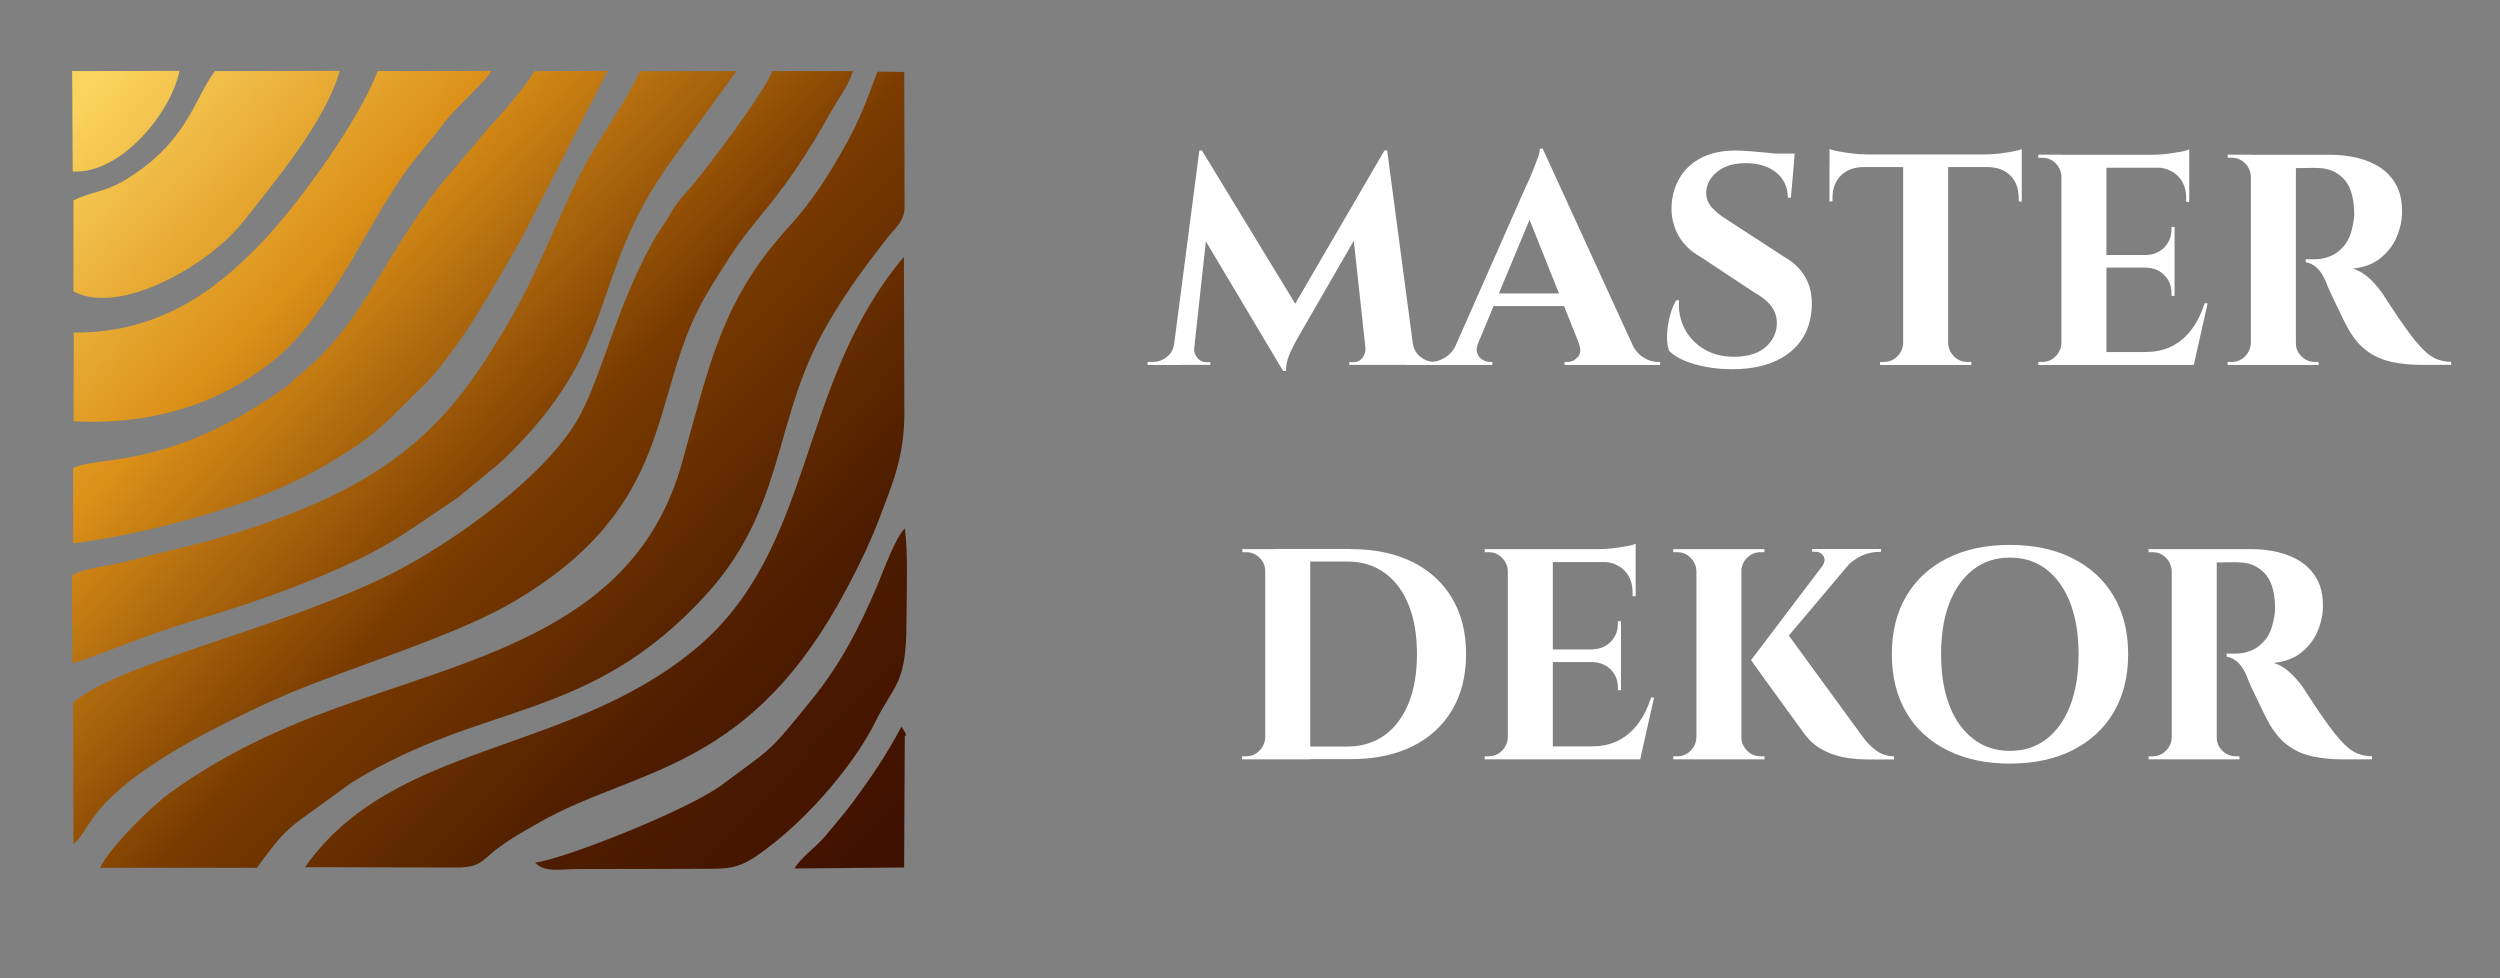 <?xml version="1.0" encoding="UTF-8"?>
<svg id="katman_1" xmlns="http://www.w3.org/2000/svg" version="1.1" xmlns:xlink="http://www.w3.org/1999/xlink" viewBox="0 0 230 90">
  <rect x="0" y="0" width="230" height="90" fill="#808080" stroke="none"/>
  <!-- Generator: Adobe Illustrator 29.8.1, SVG Export Plug-In . SVG Version: 2.1.1 Build 2)  -->
  <defs>
    <style>
      .st0 {
        fill: #fff;
      }

      .st1 {
        clip-rule: evenodd;
        fill: none;
      }

      .st2 {
        fill: url(#linear-gradient);
      }

      .st3 {
        clip-path: url(#clippath);
      }
    </style>
    <clipPath id="clippath">
      <path class="st1" d="M28.05,79.78l13.85.03c2.41.02,2.46-.72,3.95-1.81,1.27-.94,2.33-1.51,3.76-2.33,8.58-4.9,18.73-4.62,27.45-20,1.36-2.4,2.83-5.3,3.87-8.05,1.24-3.29,2.27-5.64,2.27-9.63l-.04-14.36c-9.98,11.83-8.07,27.02-19.39,36.24-11.88,9.67-27.61,8.4-35.71,19.91M6.63,52.96l.03,8.07c2.88-.88,6.57-2.55,10.78-3.81,3.65-1.09,7.32-2.29,10.79-3.68,7.35-2.96,8.62-4.26,13.85-7.73l4.03-3.33c11.22-10.69,7.77-16.68,15.58-27.58l6.06-8.35h-8.86c-1.3,2.73-2.96,5.02-4.5,7.65-2.75,4.69-4.67,10.72-8.18,16.45-1.67,2.73-3.11,4.95-5.17,7.26-4.11,4.6-9.05,7.38-14.98,9.62-5.67,2.15-8.8,2.66-14.2,4.07-2.26.59-4.06.61-5.24,1.36ZM6.73,43.06v6.93c5.95-.75,13.4-2.72,18.44-4.84,2.96-1.25,5-2.42,7.42-4,2.6-1.7,4.18-3.61,6.19-5.49,1.48-1.38,3.83-4.68,4.95-6.48,1.59-2.55,2.81-4.74,4.32-7.35l7.85-15.31-6.74.03c-.74,1.34-3.13,4.1-4.26,5.28l-3.36,4c-5.58,6.26-7.85,13.72-13.76,18.48-1.61,1.29-.13.41-2.69,2.13-10.14,6.8-16.1,5.46-18.37,6.63ZM46.97,55.52c15.47-8.94,12.64-19.06,17.85-28.13.79-1.37,1.33-2.19,2.13-3.46,2.69-4.25,4.86-5.37,9.48-13.61.76-1.35,1.57-2.32,2.05-3.78h-7.42c-.81,2.06-5.95,8.84-7.41,10.56-.71.83-1.35,1.46-1.88,2.42-.54.97-1.16,1.71-1.77,2.82-3.23,5.89-4.47,11.59-6.51,15.62-2.89,5.68-11.96,12.05-17.47,14.82-10.09,5.06-24.96,8.17-29.29,11.85l.03,13.03c1.69-1.38,1.2-4.02,10.62-9.36,1.64-.93,4.95-2.62,8.06-4.01,5.87-2.62,16-5.57,21.54-8.78ZM6.79,30.59l-.02,8.16c5.36.33,10.55-.83,14.56-3.04,4.5-2.48,6.39-4.74,9.08-8.68,2.36-3.45,4.27-7.46,6.65-10.87,1.35-1.94,2.69-3.34,3.9-4.98.92-1.24,3.89-3.86,4.24-4.65h-10.45c-1.72,4.56-7.15,12.03-10.38,15.47-3.68,3.91-9.08,8.69-17.59,8.59ZM6.76,18.43v8.38c4.32,2.3,12.49-2.47,15.56-6.35,3.1-3.92,7.63-9.33,8.94-13.94l-11.48.02c-1.95,2.57-2.52,6.6-8.4,10.1-1.7,1.01-3.17,1.06-4.63,1.8ZM49.24,79.38c.95.92,2.16.58,4.06.57l12.19-.02c2.35,0,3.22-.4,5.77-2.42,3.37-2.67,7.32-7.18,9.26-11.08,1.79-3.59,2.89-3.39,2.88-9.43,0-2.54.16-5.95-.15-8.39-.91.89-1.99,3.97-2.58,5.35-1.67,3.92-3.4,7.2-5.91,10.31-4.25,5.26-3.59,4.37-8.29,7.9-3.1,2.33-14.51,6.84-17.23,7.19ZM6.7,15.77c4.38.29,9.05-5.39,9.81-9.25l-9.87.02.05,9.23ZM73.09,79.9l10.09-.09.06-12.12s.39.15-.31-.83c-1.41,2.66-2.89,4.81-4.47,6.94-.89,1.2-1.64,2.02-2.5,3.08-.75.91-2.45,2.18-2.86,3.03ZM9.17,79.84h14.47c.43-.63,1.25-1.69,1.72-2.28.66-.82,1.22-1.31,2.06-1.99l4.85-3.52c12.23-7.62,21.89-5.5,32.69-17.34,6.91-7.58,6.26-15.17,10.19-23.06,1.75-3.52,4.43-7.18,6.6-9.9.65-.82,1.38-1.34,1.47-2.54l-.03-12.59-2.45-.03c-.23.4-1.15,3.44-2.63,6.17-1.56,2.88-3.31,5.68-5.45,8.01-6.28,6.84-7.36,12.7-9.92,21.83-4.22,15.02-18.52,17.71-31.94,22.59-5.79,2.11-10.43,4.39-14.99,7.63-1.78,1.26-5.54,4.92-6.62,7.03Z"/>
    </clipPath>
    <linearGradient id="linear-gradient" x1="8.13" y1="8.13" x2="83.24" y2="79.74" gradientUnits="userSpaceOnUse">
      <stop offset="0" stop-color="#fbd45f"/>
      <stop offset=".25" stop-color="#db9018"/>
      <stop offset=".52" stop-color="#7a3b00"/>
      <stop offset=".76" stop-color="#4e1d00"/>
      <stop offset="1" stop-color="#3f0f00"/>
    </linearGradient>
  </defs>
  <g>
    <path class="st0" d="M108.65,31.56v2.02h-3.07v-.28h.44c.5,0,.94-.15,1.33-.46.39-.3.62-.73.69-1.28h.61ZM110.33,13.85h.25l.97,2.76-1.85,16.96h-1.93l2.57-19.72ZM109.86,32v.14c0,.29.11.57.32.81.21.25.46.37.76.37h.41v.25h-1.69v-1.57h.19ZM110.58,13.85l9.03,14.83-1.57,5.44-8.18-13.73.72-6.55ZM127.38,13.85l.22,3.01-8.21,14.23c-.37.65-.64,1.2-.82,1.66-.17.46-.26.92-.26,1.38h-.28l-1.08-2.4,10.41-17.87ZM125.63,32h.19v1.57h-1.69v-.25h.42c.31,0,.57-.12.77-.37.2-.25.3-.52.3-.81v-.14ZM127.62,13.85l2.62,19.72h-4.45l-1.38-12.71,2.96-7.02h.25ZM129.39,31.56h.58c.09.55.33.98.72,1.28.39.3.82.46,1.3.46h.44v.28h-3.04v-2.02Z"/>
    <path class="st0" d="M135.99,31.56c-.15.37-.17.68-.08.94.09.26.25.46.47.59s.44.21.66.21h.25v.28h-5.91v-.28h.25c.42,0,.86-.13,1.31-.4.45-.27.82-.71,1.12-1.34h1.93ZM141.93,13.68l.11,3.37-6.85,16.44h-2.02l7.15-16.19c.06-.11.15-.32.29-.62.14-.3.29-.65.44-1.04s.3-.76.43-1.12c.13-.36.19-.64.19-.84h.25ZM144.83,27v1.16h-8.12v-1.16h8.12ZM141.93,13.68l9.03,19.73h-4.97l-5.75-14.39,1.68-5.33ZM145.25,31.56h4.83c.31.63.69,1.07,1.13,1.34.44.27.88.4,1.3.4h.22v.28h-8.79v-.28h.25c.37,0,.69-.15.97-.46.28-.3.3-.73.08-1.28Z"/>
    <path class="st0" d="M159.61,13.85c.37,0,.82.02,1.37.06.54.04,1.11.09,1.69.15.58.06,1.09.13,1.52.19.43.06.73.13.9.21l-.33,3.73h-.28c0-.96-.36-1.73-1.06-2.31-.71-.58-1.65-.87-2.83-.87-1.07,0-1.93.26-2.58.77-.65.52-1,1.14-1.04,1.88-.02.55.16,1.03.53,1.44.37.41.84.78,1.41,1.13l5.28,3.43c.85.48,1.49,1.1,1.92,1.88.43.77.62,1.68.57,2.71-.09,1.81-.78,3.21-2.07,4.21s-3.04,1.51-5.25,1.51c-.81,0-1.6-.07-2.36-.21-.76-.14-1.44-.33-2.03-.58-.59-.25-1.06-.55-1.41-.9-.15-.4-.21-.89-.19-1.46.02-.57.11-1.15.26-1.74s.35-1.08.59-1.46h.25c-.07.94.1,1.81.51,2.61.42.8,1.02,1.44,1.82,1.91.8.47,1.75.7,2.86.68,1.22-.02,2.16-.33,2.82-.93.66-.6.99-1.32.99-2.17,0-.57-.17-1.09-.51-1.55s-.9-.9-1.67-1.33l-4.83-3.2c-.98-.55-1.69-1.26-2.13-2.13-.44-.87-.62-1.8-.53-2.82.09-.96.38-1.8.86-2.53.48-.73,1.14-1.29,1.98-1.7.84-.4,1.84-.61,3-.61ZM165.11,14.13l-.05.58h-3.26v-.58h3.31Z"/>
    <path class="st0" d="M168.32,13.71c.18.07.46.15.84.22.38.07.8.14,1.26.19.46.06.88.08,1.27.08l-3.37.3v-.8ZM186,14.21v1.16h-17.68v-1.16h17.68ZM171.38,15.29v.08c-.85.02-1.52.28-2.03.79-.51.51-.76,1.19-.76,2.06v.3l-.28.03v-3.26h3.07ZM175.17,31.56v2.02h-2.21v-.28h.36c.48,0,.89-.17,1.23-.51s.52-.75.54-1.23h.08ZM179.23,14.32v19.26h-4.14V14.32h4.14ZM179.15,31.56h.08c.02.48.2.89.54,1.23.34.34.75.51,1.23.51h.36v.28h-2.21v-2.02ZM186,13.71v.8l-3.37-.3c.4,0,.83-.03,1.28-.08.45-.06.87-.12,1.26-.19.39-.07.66-.15.83-.22ZM186,15.29v3.26l-.28-.03v-.3c0-.87-.25-1.55-.76-2.06-.51-.51-1.19-.77-2.06-.79v-.08h3.09Z"/>
    <path class="st0" d="M189.73,16.25h-.08c-.02-.48-.2-.89-.54-1.23-.34-.34-.75-.51-1.23-.51h-.36v-.28h2.21v2.02ZM189.73,31.56v2.02h-2.21v-.28h.36c.48,0,.89-.17,1.23-.51.34-.34.52-.75.54-1.23h.08ZM193.79,14.24v19.34h-4.14V14.24h4.14ZM201.41,14.24v1.19h-7.71v-1.19h7.71ZM200.06,23.46v1.16h-6.35v-1.16h6.35ZM201.08,32.39l.66,1.19h-8.04v-1.19h7.38ZM203.1,27.91l-1.27,5.66h-5.42l1-1.19c.92,0,1.73-.18,2.43-.54.7-.36,1.3-.87,1.8-1.55.5-.67.89-1.47,1.19-2.39h.28ZM200.06,20.87v2.65h-2.62v-.06c.68-.02,1.24-.25,1.68-.7.44-.45.66-1.02.66-1.7v-.19h.28ZM200.06,24.57v2.65h-.28v-.22c0-.68-.22-1.24-.66-1.69-.44-.44-1-.67-1.68-.69v-.06h2.62ZM201.41,13.74v.8l-3.37-.3c.41,0,.83-.03,1.29-.08.45-.06.87-.12,1.26-.19.39-.07.66-.15.83-.22ZM201.41,15.34v3.23h-.28v-.33c0-.85-.25-1.53-.76-2.04-.51-.52-1.19-.78-2.06-.8v-.06h3.09Z"/>
    <path class="st0" d="M207.16,16.25h-.08c-.02-.48-.2-.89-.54-1.23-.34-.34-.75-.51-1.23-.51h-.36v-.28h2.21v2.02ZM207.16,31.56v2.02h-2.21v-.28h.36c.48,0,.89-.17,1.23-.51.34-.34.52-.75.54-1.23h.08ZM211.22,14.24v19.34h-4.14V14.24h4.14ZM214.42,14.24c.83,0,1.64.09,2.43.28s1.5.48,2.11.88c.62.41,1.11.94,1.48,1.6.37.66.55,1.48.55,2.46,0,.77-.16,1.54-.48,2.31-.32.76-.82,1.42-1.48,1.96-.66.54-1.52.87-2.57.98.59.18,1.13.52,1.62.99.49.48.89.96,1.2,1.44.02.04.12.2.32.5.19.29.43.66.72,1.09.29.43.58.87.9,1.31s.6.83.86,1.16c.41.5.77.9,1.11,1.2.33.3.68.52,1.05.66.37.14.79.22,1.27.23v.28h-2.71c-1,0-1.9-.09-2.71-.26-.81-.18-1.53-.47-2.15-.9-.63-.42-1.17-.99-1.63-1.71-.15-.22-.31-.5-.48-.84-.18-.34-.36-.7-.54-1.09-.18-.39-.36-.76-.54-1.12-.17-.36-.33-.69-.46-.98-.13-.29-.22-.52-.28-.69-.24-.59-.52-1.03-.84-1.33-.32-.29-.67-.47-1.04-.52v-.28h.86c.5,0,.98-.1,1.45-.3.47-.2.89-.53,1.26-.99s.63-1.1.77-1.91c.04-.17.07-.36.1-.58.03-.22.03-.47.01-.75-.06-1.33-.39-2.3-1-2.91-.61-.62-1.36-.93-2.27-.95-.26-.02-.54-.02-.84-.01s-.58.01-.83.01h-.51s-.02-.12-.07-.32c-.05-.19-.12-.49-.21-.9h3.56ZM211.14,31.56h.08c0,.48.17.89.52,1.23s.76.51,1.24.51h.33v.28h-2.18v-2.02Z"/>
  </g>
  <g>
    <path class="st0" d="M116.48,52.54h-.08c0-.48-.17-.89-.52-1.23-.35-.34-.76-.51-1.24-.51h-.33l-.03-.28h2.21v2.02ZM116.48,67.84v2.02h-2.21v-.28h.36c.48,0,.89-.17,1.23-.51.34-.34.52-.75.54-1.23h.08ZM120.54,50.52v19.34h-4.14v-19.34h4.14ZM124.29,50.52c2.17,0,4.05.39,5.64,1.17,1.58.78,2.8,1.9,3.66,3.34.86,1.45,1.29,3.16,1.29,5.15s-.43,3.71-1.29,5.15-2.08,2.56-3.66,3.34-3.46,1.17-5.64,1.17h-6.58l-.03-1.16h6.27c1.33,0,2.47-.35,3.43-1.04s1.69-1.67,2.21-2.94c.52-1.27.77-2.78.77-4.53s-.26-3.26-.77-4.53c-.52-1.27-1.25-2.25-2.21-2.94s-2.1-1.04-3.43-1.04h-6.55v-1.16h6.88Z"/>
    <path class="st0" d="M138.8,52.54h-.08c-.02-.48-.2-.89-.54-1.23-.34-.34-.75-.51-1.23-.51h-.36v-.28h2.21v2.02ZM138.8,67.84v2.02h-2.21v-.28h.36c.48,0,.89-.17,1.23-.51.34-.34.52-.75.54-1.23h.08ZM142.86,50.52v19.34h-4.14v-19.34h4.14ZM150.48,50.52v1.19h-7.71v-1.19h7.71ZM149.13,59.75v1.16h-6.35v-1.16h6.35ZM150.15,68.67l.66,1.19h-8.04v-1.19h7.38ZM152.17,64.19l-1.27,5.66h-5.42l1-1.19c.92,0,1.73-.18,2.43-.54.7-.36,1.3-.88,1.8-1.55.5-.67.89-1.47,1.19-2.39h.28ZM149.13,57.15v2.65h-2.62v-.06c.68-.02,1.24-.25,1.68-.7.44-.45.66-1.02.66-1.7v-.19h.28ZM149.13,60.85v2.65h-.28v-.22c0-.68-.22-1.24-.66-1.68-.44-.44-1-.67-1.68-.69v-.05h2.62ZM150.48,50.02v.8l-3.37-.3c.41,0,.83-.03,1.29-.08.45-.06.87-.12,1.26-.19.39-.07.66-.15.83-.22ZM150.48,51.62v3.23h-.28v-.33c0-.85-.25-1.53-.76-2.04-.51-.51-1.19-.78-2.06-.8v-.06h3.09Z"/>
    <path class="st0" d="M156.15,52.54h-.08c-.02-.48-.2-.89-.54-1.23-.34-.34-.75-.51-1.23-.51h-.36v-.28h2.21v2.02ZM156.15,67.84v2.02h-2.21v-.28h.36c.48,0,.89-.17,1.23-.51.34-.34.52-.75.54-1.23h.08ZM160.21,50.52v19.34h-4.14v-19.34h4.14ZM160.12,52.54v-2.02h2.21v.28h-.36c-.48,0-.89.17-1.23.51s-.52.75-.54,1.23h-.08ZM160.12,67.84h.08c.02.48.2.89.54,1.23s.75.51,1.23.51h.36v.28h-2.21v-2.02ZM171.12,50.71l-8.32,9.86-1.71.17,7.6-10.03h2.43ZM164.19,57.95l7.24,9.92c.42.55.86.97,1.3,1.26.44.29.95.44,1.52.46v.28h-2.26c-.2,0-.54,0-1.01-.03s-1-.09-1.59-.22c-.59-.13-1.18-.35-1.78-.68-.6-.32-1.12-.78-1.56-1.37-.09-.13-.28-.38-.55-.75-.28-.37-.6-.81-.97-1.33-.37-.51-.75-1.04-1.15-1.59-.4-.54-.76-1.05-1.11-1.53s-.73-1.02-1.17-1.63l3.09-2.79ZM173.05,50.52v.25h-.11c-.61,0-1.17.12-1.7.37-.52.25-.97.58-1.34.98l-2.24-.06c.22-.31.26-.61.11-.88s-.41-.42-.77-.42h-.28v-.25h6.33Z"/>
    <path class="st0" d="M184.91,50.13c2.21,0,4.13.41,5.76,1.23s2.89,1.97,3.78,3.47,1.34,3.28,1.34,5.36-.45,3.84-1.34,5.35-2.15,2.66-3.78,3.48c-1.63.82-3.55,1.23-5.76,1.23s-4.13-.41-5.76-1.23c-1.63-.82-2.89-1.97-3.77-3.47s-1.33-3.28-1.33-5.36.44-3.84,1.33-5.35,2.14-2.66,3.77-3.48,3.55-1.23,5.76-1.23ZM184.91,69.08c1.31,0,2.43-.36,3.37-1.09s1.67-1.75,2.18-3.08c.51-1.33.77-2.9.77-4.72s-.26-3.4-.77-4.72c-.52-1.33-1.24-2.35-2.18-3.08-.94-.73-2.06-1.09-3.37-1.09s-2.41.36-3.36,1.09c-.95.73-1.68,1.75-2.2,3.08-.52,1.33-.77,2.9-.77,4.72s.26,3.4.77,4.72c.51,1.33,1.25,2.35,2.2,3.08.95.73,2.07,1.09,3.36,1.09Z"/>
    <path class="st0" d="M199.88,52.54h-.08c-.02-.48-.2-.89-.54-1.23-.34-.34-.75-.51-1.23-.51h-.36v-.28h2.21v2.02ZM199.88,67.84v2.02h-2.21v-.28h.36c.48,0,.89-.17,1.23-.51.34-.34.52-.75.54-1.23h.08ZM203.94,50.52v19.34h-4.14v-19.34h4.14ZM207.14,50.52c.83,0,1.64.09,2.43.28.79.18,1.5.48,2.11.88.62.41,1.11.94,1.48,1.6s.55,1.48.55,2.46c0,.77-.16,1.54-.48,2.31-.32.76-.82,1.42-1.48,1.96-.66.54-1.52.87-2.57.98.59.18,1.13.52,1.62,1s.89.96,1.2,1.44c.02.04.12.2.32.5s.43.66.72,1.09c.29.43.58.87.9,1.31s.6.83.86,1.16c.41.5.77.9,1.11,1.2.33.3.68.52,1.05.66.37.14.79.22,1.27.23v.28h-2.71c-1,0-1.9-.09-2.71-.26-.81-.17-1.53-.47-2.15-.9-.63-.42-1.17-1-1.63-1.71-.15-.22-.31-.5-.48-.84-.18-.34-.36-.7-.54-1.09-.18-.39-.36-.76-.54-1.12s-.33-.69-.46-.98c-.13-.29-.22-.53-.28-.69-.24-.59-.52-1.03-.84-1.33s-.67-.47-1.04-.53v-.28h.86c.5,0,.98-.1,1.45-.3.47-.2.89-.53,1.26-.99s.63-1.1.77-1.91c.04-.17.07-.36.1-.58.03-.22.03-.47.01-.75-.06-1.33-.39-2.3-1-2.91-.61-.62-1.36-.93-2.27-.95-.26-.02-.54-.02-.84-.01-.3,0-.58.01-.83.01h-.51s-.02-.12-.07-.32-.12-.49-.21-.9h3.56ZM203.86,67.84h.08c0,.48.17.89.52,1.23s.76.51,1.24.51h.33v.28h-2.18v-2.02Z"/>
  </g>
  <g class="st3">
    <rect class="st2" x="6.63" y="6.51" width="76.99" height="73.8"/>
  </g>
</svg>